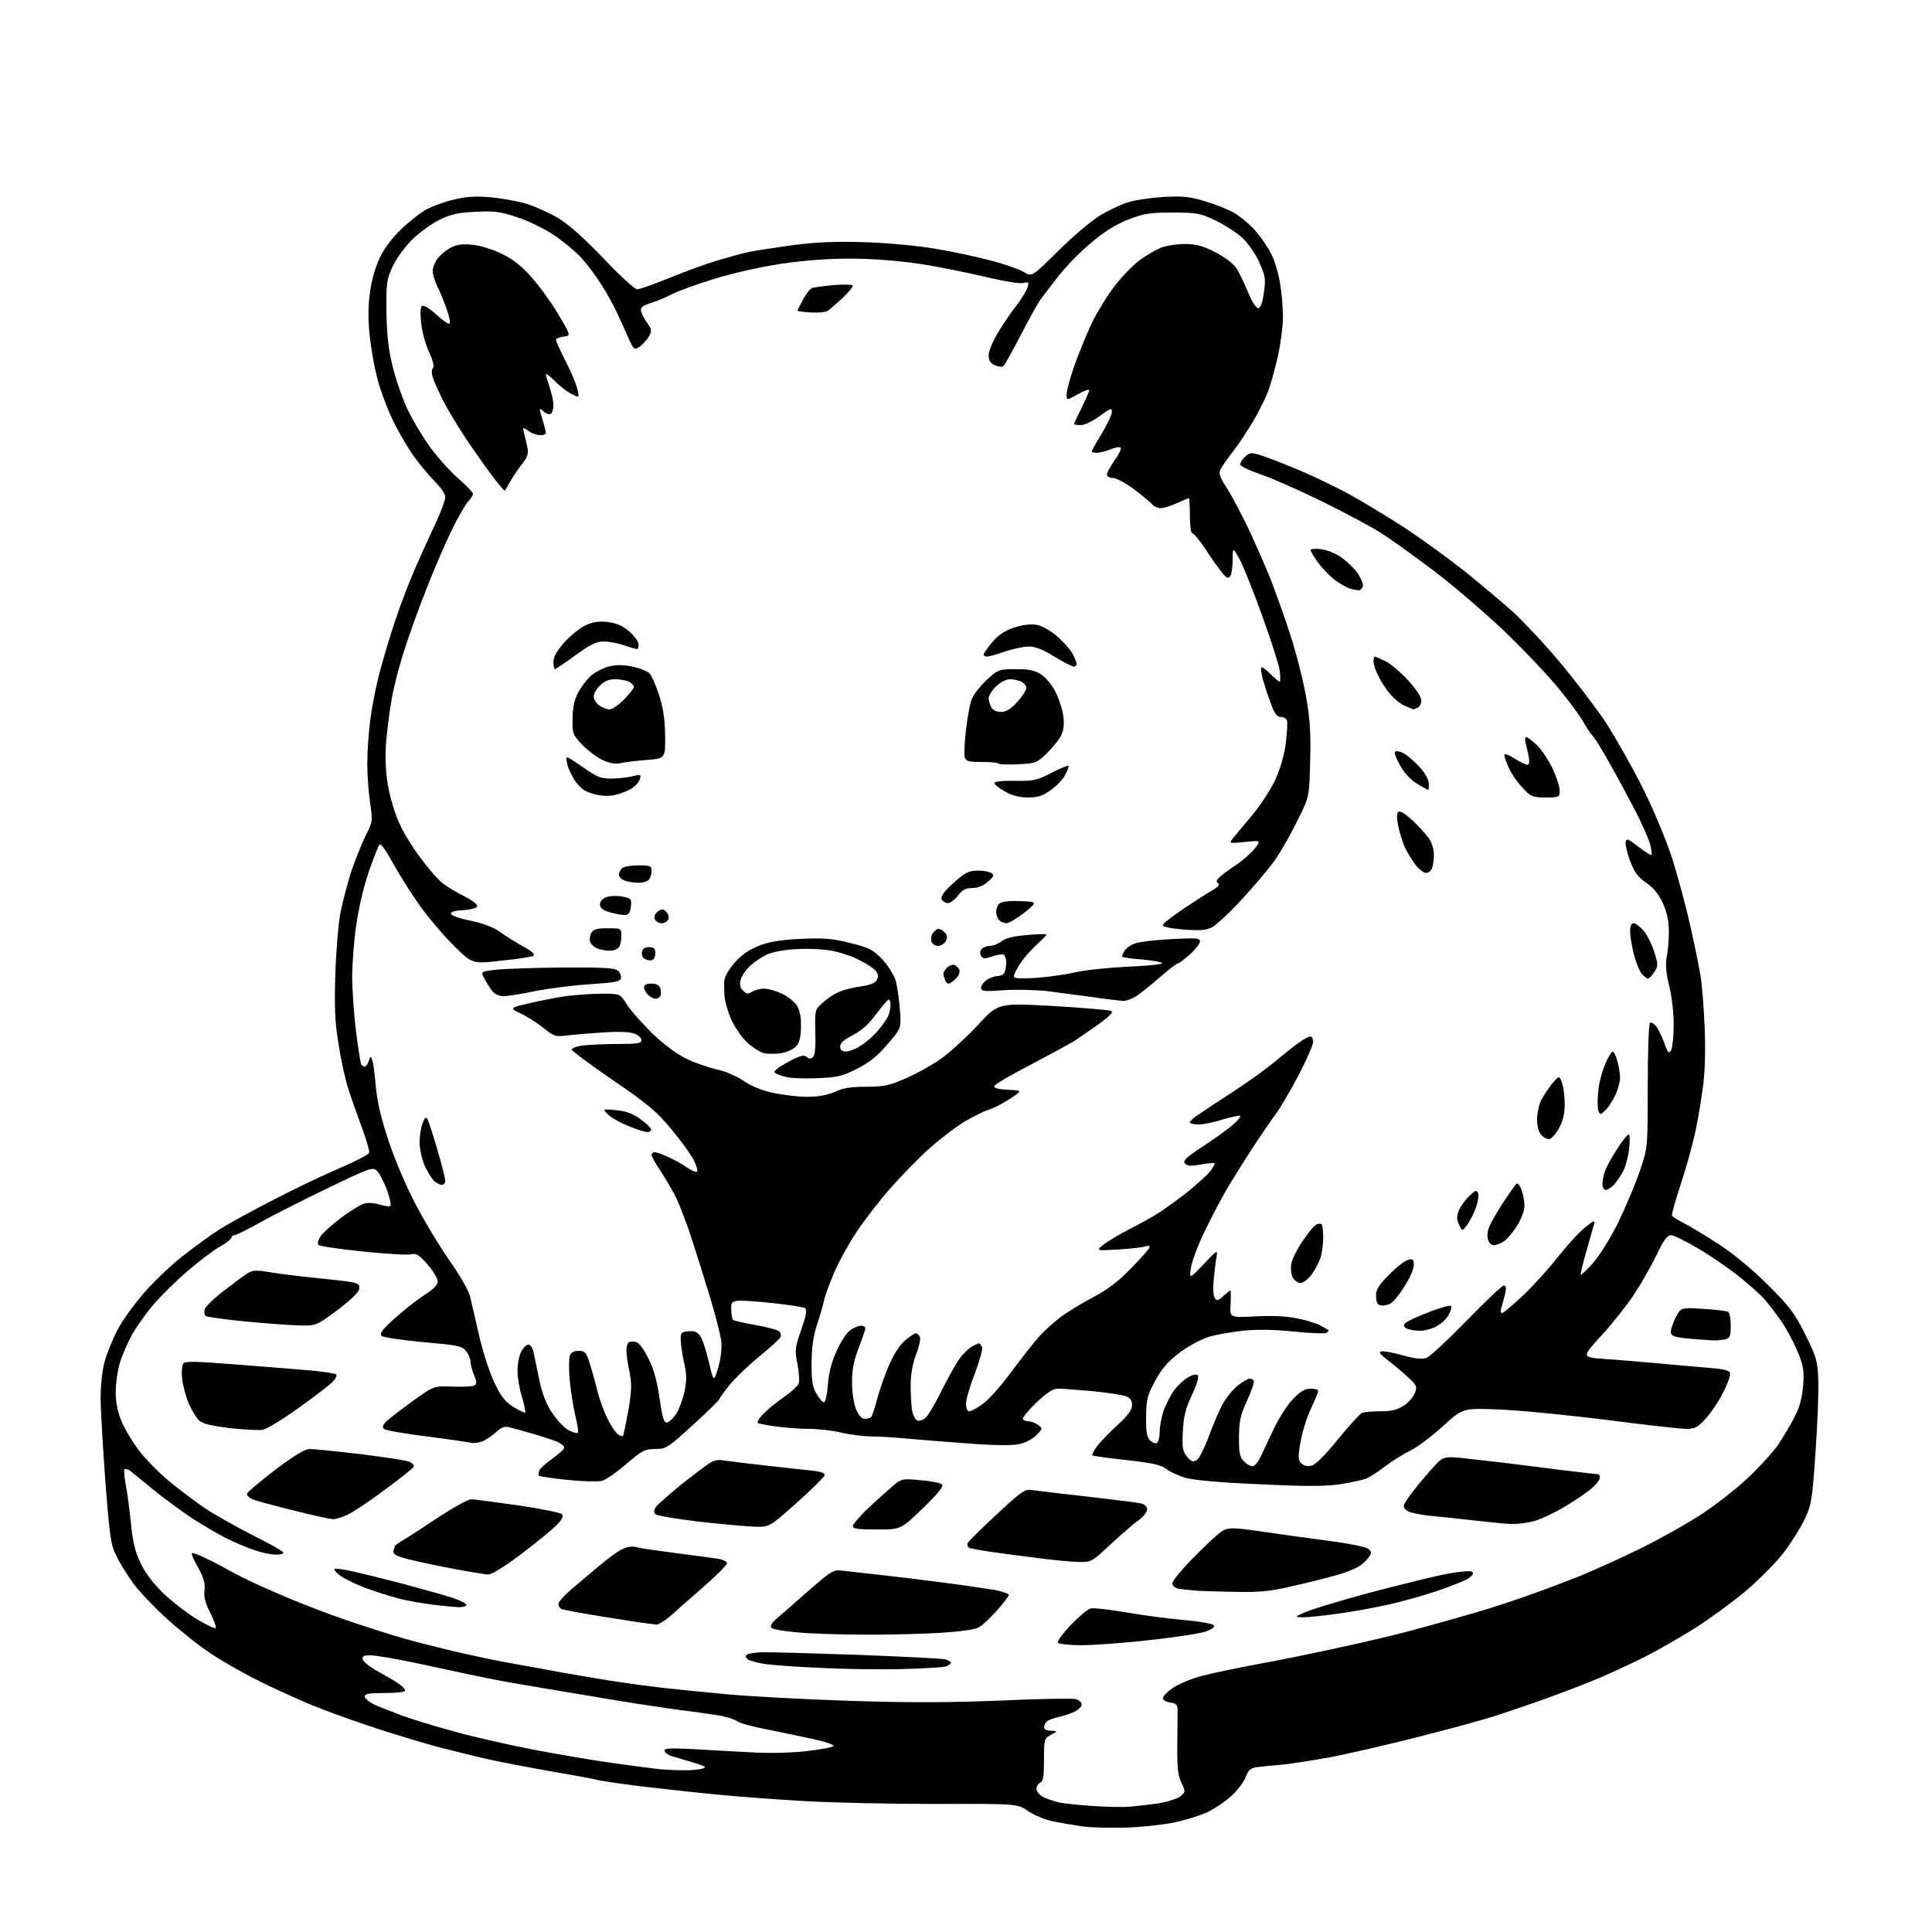 <?xml version="1.0" encoding="UTF-8" standalone="no"?>
<svg 
  version="1.1" 
  xmlns="http://www.w3.org/2000/svg" 
  xmlns:xlink="http://www.w3.org/1999/xlink" 
  xmlns:svg="http://www.w3.org/2000/svg"
  xmlns:rdf="http://www.w3.org/1999/02/22-rdf-syntax-ns#"
  xmlns:cc="http://creativecommons.org/ns#"
  xmlns:dc="http://purl.org/dc/elements/1.1/"
  viewBox="0 0 768 768"
  width="768"
  height="768"
>
<style>svg {background-color: white; }</style>"
<path stroke="none" fill="black" fill-rule="evenodd" d="M447.6,726.5C441.5,726.7 433.6,726.5 430.1,726.0C426.6,725.5 421.4,724.6 418.5,724.0C415.5,723.4 411.2,721.6 408.8,720.0C404.5,717.0 404.5,717.0 372.0,717.1C354.1,717.1 330.9,716.6 320.5,716.0C310.1,715.4 294.3,714.3 285.5,713.4C276.7,712.6 262.5,711.0 254.0,710.0C245.5,708.9 238.0,707.8 237.3,707.5C236.7,707.3 228.3,705.7 218.8,704.1C209.3,702.4 197.7,700.2 193.0,699.1C188.3,698.0 180.1,696.0 174.7,694.6C169.4,693.2 158.8,690.0 151.2,687.6C143.7,685.1 133.0,681.4 127.5,679.2C121.9,677.1 111.7,672.5 104.7,669.1C97.7,665.7 88.0,660.2 83.2,656.9C78.4,653.7 70.5,647.3 65.7,642.9C60.8,638.4 55.2,632.4 53.1,629.6C51.0,626.7 48.0,622.0 46.5,619.0C44.0,614.0 43.7,611.9 41.9,589.1C40.9,575.6 40.0,560.5 40.0,555.7C40.0,550.4 40.7,544.5 41.6,541.2C42.5,538.0 44.7,532.6 46.5,529.0C48.3,525.4 53.2,518.6 57.3,513.9C61.4,509.2 68.6,502.3 73.3,498.8C77.9,495.2 84.2,490.6 87.3,488.7C90.3,486.7 99.7,481.6 108.2,477.2C116.6,472.8 128.6,467.1 134.9,464.4C141.1,461.8 146.4,459.0 146.7,458.3C147.0,457.6 145.6,452.8 143.7,447.8C141.8,442.7 139.3,435.6 138.2,432.0C137.1,428.4 135.4,420.6 134.5,414.6C133.1,406.2 132.9,399.9 133.3,387.1C133.6,378.0 134.5,366.9 135.4,362.5C136.3,358.1 138.2,350.9 139.6,346.5C141.1,342.1 143.6,335.8 145.2,332.5C148.2,326.6 148.2,326.4 147.1,319.0C146.5,314.9 146.0,307.9 146.0,303.5C146.0,299.1 146.5,291.6 147.1,287.0C147.6,282.3 149.2,274.0 150.6,268.5C152.0,263.0 154.9,253.3 157.0,247.0C159.1,240.7 162.7,231.2 165.0,226.0C167.3,220.8 170.9,212.7 173.1,208.2C175.2,203.6 177.0,198.8 177.0,197.6C177.0,196.3 175.1,193.6 172.5,191.0C170.0,188.5 165.9,183.5 163.4,179.8C160.9,176.0 157.3,169.7 155.5,165.6C153.6,161.6 151.2,155.0 150.1,150.9C149.0,146.8 147.6,139.2 147.0,134.0C146.3,127.5 146.3,122.1 147.0,116.7C147.6,111.8 149.1,106.5 150.9,102.6C152.8,98.6 156.0,94.4 159.8,90.8C163.0,87.8 167.5,84.3 169.8,83.1C172.1,81.9 176.8,80.2 180.2,79.4C184.9,78.2 188.6,77.9 194.8,78.4C199.4,78.8 205.9,80.0 209.3,81.0C212.7,82.1 218.4,84.6 221.9,86.7C226.2,89.3 232.0,94.5 239.9,102.7C246.3,109.5 252.3,115.0 253.3,115.0C254.3,115.0 259.9,113.0 265.8,110.6C271.7,108.2 280.3,105.0 285.0,103.6C289.7,102.2 295.5,100.6 298.0,100.1C300.5,99.6 308.4,98.4 315.5,97.4C325.2,96.2 332.5,95.9 344.5,96.3C353.4,96.6 365.8,97.8 372.5,99.0C379.1,100.1 388.8,102.2 394.0,103.6C399.2,104.9 405.0,107.0 406.9,108.1C410.2,110.1 410.2,110.1 420.6,99.8C426.3,94.1 433.8,87.8 437.2,85.7C440.7,83.6 445.7,81.2 448.5,80.4C451.2,79.5 457.6,78.6 462.5,78.3C470.0,77.9 472.8,78.1 479.0,80.0C483.1,81.2 488.4,83.3 490.7,84.7C493.1,86.1 496.9,89.3 499.1,91.8C501.4,94.4 504.3,98.8 505.6,101.5C506.9,104.2 508.4,109.4 508.9,113.0C509.5,116.6 510.0,122.4 510.0,126.0C510.0,129.6 509.1,136.5 508.0,141.5C506.9,146.4 505.2,152.5 504.3,155.0C503.4,157.5 500.9,162.7 498.7,166.5C496.5,170.3 492.8,176.0 490.5,179.0C488.1,182.0 485.8,185.4 485.2,186.5C484.4,188.2 484.8,189.6 487.7,194.0C489.6,197.0 493.4,204.2 496.2,210.0C498.9,215.8 502.9,224.8 505.0,230.0C507.0,235.2 510.6,245.1 512.8,252.0C515.1,258.9 517.9,269.9 519.1,276.5C520.8,286.0 521.1,291.4 520.8,302.6C520.5,316.8 520.5,316.8 515.3,327.1C512.5,332.8 508.3,340.0 506.0,343.0C503.8,346.0 498.1,352.7 493.4,357.8C488.7,362.9 483.5,367.7 481.8,368.6C479.4,369.8 477.1,370.0 470.4,369.5C464.8,369.0 462.0,368.4 462.3,367.6C462.5,367.0 466.1,364.2 470.4,361.3C474.7,358.4 479.8,355.1 481.8,354.0C484.2,352.6 485.0,351.6 484.2,351.1C483.3,350.6 483.5,349.9 485.0,348.5C486.1,347.5 489.1,345.3 491.7,343.6C494.2,341.9 497.4,339.0 498.8,337.3C501.3,334.0 501.3,334.0 494.9,334.7C488.7,335.3 488.5,335.3 490.0,333.4C490.8,332.4 494.1,328.4 497.4,324.5C500.7,320.6 504.8,314.4 506.7,310.5C508.8,306.0 510.4,300.7 511.1,295.6C511.6,291.3 511.9,287.2 511.6,286.4C511.3,285.6 510.2,285.0 509.1,285.0C507.7,285.0 506.6,283.6 505.2,279.7C504.1,276.8 502.7,272.5 502.0,270.1C501.4,267.7 501.1,265.6 501.4,265.3C501.7,265.0 503.3,266.2 505.0,267.9C506.7,269.6 508.4,271.0 508.7,271.0C509.0,271.0 509.0,269.0 508.7,266.5C508.3,264.0 505.1,254.0 501.5,244.1C497.9,234.2 493.9,224.2 492.5,221.8C490.0,217.5 490.0,217.5 490.0,222.5C490.0,225.2 489.6,228.2 489.1,228.9C488.3,230.1 487.8,230.0 486.0,227.9C484.9,226.6 481.9,222.5 479.5,218.7C477.0,215.0 474.6,212.0 474.0,212.0C473.4,212.0 473.0,209.0 473.0,205.0C473.0,201.2 472.8,198.0 472.6,198.0C472.4,198.0 470.3,198.9 467.9,200.0C465.5,201.1 462.5,202.0 461.4,202.0C460.2,202.0 458.7,201.3 458.0,200.5C457.3,199.6 454.0,196.9 450.8,194.5C447.5,192.0 443.7,190.0 442.4,190.0C441.1,190.0 440.0,189.4 440.0,188.7C440.0,187.9 441.4,185.4 443.0,183.1C444.7,180.8 445.8,178.5 445.5,178.0C445.2,177.5 443.4,177.8 441.5,178.6C439.6,179.4 437.1,180.0 436.0,180.0C434.9,180.0 434.0,179.8 434.0,179.4C434.0,179.1 435.8,175.9 438.0,172.3C440.2,168.6 442.0,164.8 442.0,163.7C442.0,162.1 441.3,162.3 437.1,165.4C434.4,167.4 431.1,169.0 429.6,169.0C428.2,169.0 427.0,168.8 427.0,168.5C427.0,168.2 428.4,165.3 430.0,162.0C431.6,158.7 433.0,155.6 433.0,155.1C433.0,154.6 431.0,155.3 428.5,156.7C424.0,159.2 424.0,159.2 424.0,156.7C424.0,155.3 425.4,150.2 427.1,145.3C428.8,140.5 431.9,132.9 434.0,128.4C436.2,124.0 440.3,117.2 443.3,113.4C446.3,109.6 450.8,105.0 453.3,103.2C455.9,101.4 459.5,99.3 461.4,98.5C463.4,97.7 467.6,97.0 470.8,97.0C475.4,97.0 478.1,97.7 482.8,100.1C486.2,101.8 489.9,104.5 491.2,106.2C492.4,107.9 494.5,112.3 496.0,115.9C497.5,119.6 499.3,122.5 500.1,122.5C501.1,122.5 501.8,120.6 502.4,116.4C503.2,110.8 503.0,109.7 500.5,104.1C498.9,100.6 496.0,96.5 493.7,94.4C491.5,92.4 486.8,89.4 483.1,87.6C477.0,84.7 475.7,84.5 466.0,84.5C456.7,84.5 454.6,84.9 448.2,87.4C443.2,89.4 438.5,92.4 433.5,96.7C429.4,100.1 423.7,106.0 420.8,109.7C417.8,113.5 414.5,117.8 413.3,119.5C412.2,121.2 408.7,127.5 405.6,133.5C402.4,139.6 399.5,144.9 399.0,145.4C398.4,146.0 397.1,145.9 395.5,145.2C393.7,144.4 393.0,143.3 393.0,141.2C393.0,139.7 394.6,135.7 396.6,132.4C398.5,129.2 401.9,124.2 404.0,121.5C406.1,118.8 408.1,115.5 408.5,114.2C409.1,112.2 408.9,112.0 406.8,112.5C405.4,112.9 398.6,111.7 391.4,110.0C384.3,108.3 372.4,105.9 365.0,104.8C356.6,103.6 346.4,102.8 338.0,102.8C329.2,102.8 319.5,103.5 310.3,104.9C302.2,106.1 290.8,108.7 283.8,110.9C277.0,113.0 269.5,115.7 267.0,117.0C264.5,118.3 260.7,119.9 258.5,120.5C255.5,121.5 254.6,122.2 254.8,123.6C255.0,124.6 256.1,126.8 257.3,128.4C259.1,131.0 259.2,131.5 257.9,133.8C257.1,135.2 255.5,136.9 254.3,137.8C252.1,139.2 251.9,139.1 249.6,133.9C248.3,130.9 246.3,126.5 245.1,124.0C244.0,121.5 241.3,116.7 239.1,113.2C236.9,109.7 233.3,104.9 231.1,102.5C228.8,100.0 224.0,96.0 220.3,93.5C216.6,91.0 210.0,87.8 205.7,86.4C198.9,84.1 196.5,83.8 189.1,84.2C182.2,84.5 179.2,85.2 174.8,87.3C171.8,88.8 167.0,92.2 164.1,95.0C161.1,97.9 157.8,102.4 156.2,105.7C153.7,111.0 153.5,112.5 153.6,123.5C153.7,131.7 154.3,138.3 155.8,144.5C156.9,149.5 159.6,157.4 161.7,162.1C163.9,166.8 168.2,174.0 171.3,178.2C174.4,182.3 179.4,187.9 182.5,190.5C185.5,193.1 188.0,195.7 188.0,196.3C188.0,196.9 187.1,198.3 186.0,199.5C185.0,200.6 182.0,205.7 179.5,210.9C177.0,216.0 172.5,226.4 169.6,233.9C166.6,241.4 162.6,252.5 160.7,258.5C158.7,264.6 156.4,273.6 155.6,278.5C154.7,283.5 153.8,291.3 153.4,296.0C153.1,301.6 153.3,307.3 154.3,312.7C155.1,317.1 157.1,323.7 158.7,327.2C160.2,330.6 164.0,336.9 167.2,341.1C170.3,345.3 174.3,349.9 176.2,351.3C178.0,352.6 181.9,355.0 184.8,356.4C187.7,357.9 190.0,359.6 189.7,360.3C189.5,361.0 187.0,361.6 184.1,361.8C180.6,362.0 179.0,362.5 179.3,363.3C179.5,364.0 183.0,365.2 187.1,366.0C191.8,367.0 196.0,368.5 198.5,370.3C200.7,371.9 204.9,374.5 207.9,376.2C211.7,378.3 212.9,379.4 211.9,380.0C211.1,380.4 205.4,381.3 199.1,381.9C187.7,383.2 187.7,383.2 180.3,375.8C176.2,371.8 170.0,364.4 166.5,359.5C163.0,354.5 158.3,346.9 155.9,342.6C153.6,338.3 151.4,335.2 150.9,335.7C150.4,336.2 148.5,341.1 146.6,346.5C144.6,352.4 142.5,361.2 141.6,367.8C140.7,374.0 140.0,383.2 140.0,388.3C140.0,393.4 140.7,403.1 141.5,409.9C142.4,416.7 143.3,422.7 143.6,423.1C143.9,423.6 144.5,424.0 145.0,424.0C145.5,424.0 146.2,423.0 146.6,421.8C147.3,419.6 147.3,419.6 148.0,421.5C148.4,422.6 149.0,427.3 149.4,432.0C149.9,437.7 151.5,444.5 154.3,453.0C156.5,459.9 161.2,471.0 164.7,477.7C168.1,484.5 174.3,494.7 178.3,500.5C182.6,506.6 186.2,512.8 186.8,515.2C187.4,517.6 189.1,524.9 190.6,531.5C192.2,538.3 194.9,546.4 196.8,550.2C199.3,555.4 201.1,557.5 204.3,559.4C206.6,560.8 208.6,561.7 208.8,561.5C209.0,561.3 208.4,558.5 207.5,555.3C206.5,552.1 205.7,547.5 205.7,545.0C205.7,542.5 206.3,539.1 207.1,537.5C207.9,535.9 209.2,534.5 210.0,534.5C210.9,534.5 211.8,535.9 212.2,538.0C212.6,539.9 213.6,544.9 214.5,549.1C215.6,554.2 217.2,558.3 219.6,561.8C221.5,564.6 224.4,567.7 226.1,568.6C227.8,569.4 229.4,569.9 229.7,569.6C230.0,569.3 229.6,566.2 228.7,562.8C227.9,559.3 226.9,553.1 226.5,548.9C226.1,544.7 226.1,540.3 226.5,539.1C226.9,537.6 228.0,537.0 230.0,537.0C232.5,537.0 233.0,537.5 234.4,541.8C235.2,544.4 236.6,549.3 237.4,552.7C238.3,556.2 240.1,561.1 241.4,563.8C242.7,566.5 244.6,569.2 245.4,570.0C246.3,570.7 247.3,571.0 247.6,570.8C247.9,570.5 248.8,565.9 249.8,560.6C251.1,552.6 251.2,550.1 250.2,545.2C249.5,542.0 249.0,538.2 249.0,536.7C249.0,535.3 249.5,533.8 250.0,533.5C250.6,533.2 251.9,533.2 253.0,533.5C254.1,533.8 256.2,536.8 257.9,540.3C260.0,544.5 261.3,549.5 262.2,556.0C263.2,563.0 263.9,565.5 265.0,565.5C265.8,565.5 267.4,564.0 268.7,562.2C269.9,560.4 271.4,556.3 272.1,553.2C273.0,548.7 273.0,546.4 272.0,542.0C271.3,539.0 270.7,534.9 270.6,533.0C270.5,529.8 270.7,529.5 273.7,529.2C276.1,529.0 277.2,529.4 278.4,531.2C279.3,532.5 280.8,537.2 281.8,541.5C283.7,549.5 283.7,549.5 285.5,543.6C286.6,539.7 287.0,536.1 286.7,533.1C286.4,530.6 284.5,523.1 282.5,516.5C280.5,509.9 277.1,498.9 274.8,492.0C272.6,485.1 269.4,477.0 267.7,474.0C266.0,471.0 263.4,466.6 261.8,464.3C260.3,462.0 259.0,459.7 259.0,459.1C259.0,458.5 259.6,458.0 260.2,458.0C260.9,458.0 263.4,458.9 265.8,460.0C268.2,461.1 271.5,462.9 273.1,464.1C274.7,465.2 276.5,466.0 277.0,465.8C277.5,465.6 277.0,463.6 275.8,461.2C274.6,458.9 270.6,453.3 266.8,448.8C261.1,441.9 257.5,438.8 243.8,429.5C234.9,423.4 227.5,417.9 227.3,417.3C227.1,416.7 229.0,416.0 231.6,415.6C234.2,415.3 240.5,415.0 245.6,415.0C253.4,415.0 255.0,414.7 255.0,413.5C255.0,412.6 253.8,411.5 252.2,410.9C250.5,410.2 245.9,410.0 240.0,410.4C234.8,410.7 228.2,411.3 225.5,411.6C220.8,412.2 220.2,412.0 216.0,408.6C213.5,406.6 209.5,404.0 207.0,402.9C202.5,400.7 202.5,400.7 210.0,398.9C214.1,397.9 220.8,396.6 224.8,396.0C228.8,395.5 235.4,395.0 239.3,395.0C246.5,395.0 246.5,395.0 249.2,399.3C250.7,401.7 255.3,406.8 259.3,410.8C264.1,415.4 269.0,419.0 273.1,421.0C276.5,422.6 281.8,424.4 284.9,425.1C287.9,425.7 292.7,427.7 295.5,429.6C298.7,431.8 303.2,433.6 307.6,434.5C311.4,435.3 317.4,436.0 321.0,436.0C325.3,436.0 329.0,435.3 331.9,434.0C335.0,432.5 338.4,432.0 344.4,432.0C351.4,432.0 353.6,431.5 360.2,428.6C364.4,426.8 370.8,423.2 374.3,420.7C377.9,418.1 384.4,412.1 388.8,407.4C396.8,398.7 396.8,398.7 418.6,399.9C430.6,400.6 441.1,401.5 441.8,401.9C442.6,402.4 440.9,404.1 436.8,407.1C433.3,409.6 428.7,412.7 426.6,414.1C424.4,415.4 416.6,419.6 409.2,423.5C401.7,427.4 395.5,431.0 395.3,431.7C395.0,432.5 396.7,433.0 400.7,433.2C406.5,433.5 406.5,433.5 401.6,436.7C398.9,438.5 395.1,440.5 393.1,441.1C391.1,441.7 386.8,443.9 383.5,445.8C380.2,447.8 374.0,452.5 369.7,456.3C365.4,460.1 358.3,467.4 353.9,472.4C349.5,477.4 343.4,485.3 340.3,490.0C337.2,494.7 333.2,502.0 331.4,506.3C329.6,510.6 327.8,515.5 327.5,517.3C327.1,519.1 325.9,523.2 324.8,526.5C323.4,530.7 322.7,535.2 322.6,541.5C322.6,548.8 322.9,551.2 324.5,553.9C325.6,555.8 326.9,557.4 327.5,557.4C328.1,557.5 328.8,554.4 329.1,550.5C329.4,545.9 330.6,541.3 332.5,537.2C334.0,533.7 336.4,530.0 337.8,528.9C339.2,527.9 341.1,527.0 342.1,527.0C343.2,527.0 344.0,527.4 344.0,528.0C344.0,528.5 342.8,532.0 341.4,535.7C339.4,540.8 338.7,544.3 338.7,549.5C338.7,553.7 339.4,558.0 340.3,560.2C341.4,562.8 342.5,564.0 343.9,564.0C345.0,564.0 346.2,563.6 346.5,563.0C346.8,562.5 347.8,559.5 348.6,556.4C349.4,553.3 351.4,547.5 353.1,543.4C355.0,538.8 357.4,535.0 359.6,533.0C361.5,531.4 363.5,530.0 364.1,530.0C364.6,530.0 365.3,530.7 365.7,531.5C366.0,532.4 365.3,535.6 364.1,538.6C362.7,542.3 362.0,546.5 362.0,551.0C362.0,554.7 362.3,559.2 362.6,561.0C363.0,562.7 363.9,564.4 364.7,564.7C365.4,565.0 366.9,564.5 368.0,563.5C369.1,562.5 372.0,557.6 374.4,552.6C376.9,547.6 380.1,541.9 381.5,540.0C382.9,538.1 385.1,536.0 386.3,535.3C387.5,534.6 388.8,534.1 389.1,534.0C389.5,534.0 390.0,534.7 390.4,535.5C390.7,536.3 389.4,541.0 387.5,546.0C385.6,550.9 384.0,556.3 384.0,558.0C384.0,559.8 384.5,561.0 385.3,561.0C386.1,561.0 388.6,559.6 390.8,558.0C393.1,556.3 398.2,550.6 402.1,545.2C406.1,539.9 410.9,533.7 412.9,531.5C414.8,529.3 418.7,525.8 421.4,523.7C424.2,521.6 430.1,518.0 434.5,515.7C440.2,512.7 444.6,509.4 449.7,504.1C453.7,500.0 457.0,496.3 457.0,495.7C457.0,495.2 456.2,495.1 455.2,495.5C454.3,495.8 449.4,496.4 444.5,496.7C435.5,497.2 435.5,497.2 439.0,494.5C440.9,493.1 445.4,490.4 449.0,488.6C452.6,486.8 457.6,484.0 460.2,482.4C462.7,480.8 467.9,477.1 471.7,474.1C475.4,471.1 479.6,467.4 480.9,465.8C482.2,464.2 483.0,462.7 482.8,462.4C482.5,462.2 480.1,462.4 477.4,462.9C473.7,463.6 472.2,463.6 471.2,462.6C470.0,461.5 471.2,460.3 478.2,455.7C482.7,452.7 488.1,448.9 490.0,447.2C491.9,445.6 493.3,443.9 493.0,443.6C492.7,443.3 489.6,444.0 486.1,445.0C482.7,446.1 478.3,447.0 476.4,447.0C474.5,447.0 473.0,446.6 473.0,446.1C473.0,445.7 474.7,444.1 476.8,442.8C478.8,441.4 485.2,437.2 490.9,433.5C496.7,429.7 504.1,424.4 507.4,421.5C510.8,418.7 514.9,415.4 516.7,414.2C518.4,413.0 520.3,412.0 520.9,412.0C521.5,412.0 522.0,413.0 522.0,414.2C522.0,415.3 519.3,421.5 516.0,427.8C512.6,434.1 508.7,440.9 507.1,442.9C505.6,444.9 501.4,451.0 497.8,456.5C494.2,462.0 489.5,469.6 487.2,473.5C485.0,477.4 481.1,484.8 478.6,490.0C476.1,495.2 473.8,501.5 473.4,504.0C472.8,508.5 472.8,508.5 478.5,502.5C483.8,496.9 484.1,496.7 483.6,499.5C483.3,501.1 482.8,505.2 482.5,508.5C482.1,511.9 482.3,515.1 482.9,516.0C483.7,517.2 484.2,517.1 486.3,515.2C487.6,514.0 488.8,513.0 489.1,513.0C489.3,513.0 489.3,515.4 489.2,518.4C488.8,523.8 488.8,523.8 498.9,523.3C505.1,522.9 511.3,523.2 515.2,524.0C518.6,524.6 522.8,525.9 524.5,526.7C526.1,527.6 527.7,528.4 528.0,528.7C528.2,528.9 527.9,529.4 527.3,529.8C526.6,530.2 520.8,530.0 514.3,529.3C506.4,528.5 499.7,528.4 494.0,529.0C489.3,529.5 483.1,530.6 480.3,531.5C477.4,532.4 472.2,535.2 468.8,537.8C464.3,541.2 461.7,544.2 459.2,548.9C456.1,554.6 455.7,556.1 455.6,563.1C455.5,569.1 455.9,571.3 457.2,572.6C458.1,573.5 459.3,573.9 459.9,573.6C460.5,573.2 461.0,571.2 461.0,569.1C461.0,567.0 461.7,563.3 462.5,560.9C463.4,558.5 465.2,554.9 466.5,553.0C467.9,551.0 470.4,548.6 472.1,547.6C474.0,546.5 475.5,546.1 476.1,546.7C476.7,547.3 475.8,550.3 473.8,554.6C471.2,560.0 470.5,563.1 470.2,569.0C469.9,575.4 470.1,576.9 471.8,579.0C473.5,581.0 474.2,581.3 475.7,580.4C476.7,579.8 478.9,575.5 480.6,570.8C482.3,566.1 484.8,560.2 486.3,557.7C487.8,555.1 490.5,551.9 492.4,550.5C494.2,549.1 496.2,548.0 496.8,548.0C497.4,548.0 498.1,548.4 498.4,548.9C498.7,549.4 497.5,552.9 495.8,556.6C493.1,562.5 492.6,564.7 492.5,571.2C492.5,577.8 492.8,579.3 494.7,581.1C495.9,582.3 497.4,583.0 498.2,582.8C498.9,582.5 500.1,581.2 500.7,579.9C501.4,578.6 503.7,573.6 505.9,568.9C508.1,564.1 511.7,558.5 513.9,556.2C516.9,553.1 518.8,552.0 521.0,552.0C522.6,552.0 524.0,552.4 524.0,552.9C524.0,553.4 522.7,556.6 521.1,560.0C519.5,563.4 517.6,569.3 517.0,573.2C515.9,579.2 516.0,580.4 517.3,581.7C518.3,582.7 519.7,583.0 521.4,582.6C523.0,582.2 526.9,578.3 531.9,572.1C536.3,566.7 540.6,562.0 541.5,561.6C542.4,561.3 545.8,561.0 548.9,561.0C553.3,561.0 555.5,560.4 558.1,558.7C560.0,557.5 561.9,555.2 562.5,553.6C563.4,551.1 563.1,550.5 559.4,547.2C557.2,545.1 553.6,542.2 551.4,540.5C548.5,538.2 547.9,537.4 549.2,537.2C550.2,537.0 554.0,537.7 557.7,538.8C562.5,540.1 565.3,540.4 567.0,539.8C568.4,539.3 575.6,532.6 583.0,525.0C590.5,517.3 597.1,511.0 597.8,511.0C598.6,511.0 598.8,511.9 598.4,513.8C598.1,515.3 597.4,517.7 597.0,519.2C596.4,520.9 596.5,522.0 597.0,522.0C597.6,522.0 601.4,518.8 605.6,514.8C609.7,510.9 616.0,503.9 619.5,499.4C623.1,494.9 627.8,489.7 630.1,487.9C633.5,485.2 634.2,484.9 633.7,486.5C633.4,487.6 632.0,492.5 630.6,497.4C629.2,502.3 628.2,506.5 628.4,506.7C628.6,506.9 630.9,504.7 633.5,501.8C636.1,498.7 640.4,491.8 643.5,485.5C646.4,479.4 650.2,470.4 651.9,465.4C655.0,456.3 655.0,456.3 655.0,431.7C655.0,418.2 655.4,406.9 655.9,406.6C656.3,406.3 657.4,406.8 658.2,407.8C659.0,408.7 660.5,411.7 661.5,414.4C663.0,418.6 663.4,419.0 664.3,417.5C664.8,416.5 665.3,412.0 665.3,407.6C665.4,403.0 664.6,396.3 663.6,392.2C662.3,387.0 662.0,383.7 662.5,380.7C663.0,378.4 663.4,373.8 663.4,370.5C663.4,366.3 662.7,362.9 661.1,359.2C659.4,355.5 657.4,353.0 654.4,350.9C651.1,348.7 649.7,346.7 648.0,342.3C646.9,339.2 646.0,335.8 646.2,334.8C646.5,333.1 647.0,333.3 651.3,336.6C653.9,338.6 656.2,340.1 656.5,339.8C656.7,339.6 656.5,337.6 655.9,335.4C655.3,333.3 652.6,327.2 649.9,322.0C647.2,316.8 642.7,308.4 639.9,303.5C637.2,298.6 634.1,293.6 633.1,292.5C632.1,291.4 630.5,289.0 629.6,287.3C628.7,285.5 624.4,279.6 620.1,274.3C615.8,268.9 605.6,258.2 597.6,250.5C589.5,242.9 576.9,232.1 569.7,226.7C562.4,221.2 553.5,214.8 549.8,212.4C546.1,209.9 535.4,204.2 525.9,199.5C516.5,194.9 505.2,189.9 500.9,188.5C496.6,187.0 493.0,185.3 493.0,184.6C493.0,183.9 493.9,182.5 495.0,181.5C496.7,179.9 497.5,179.8 500.9,180.9C503.1,181.5 510.2,184.3 516.7,187.0C523.2,189.8 532.8,194.4 538.0,197.4C543.2,200.3 552.7,206.1 559.0,210.2C565.3,214.4 575.7,221.9 582.0,226.9C588.3,232.0 597.0,239.3 601.4,243.2C605.7,247.2 614.2,256.2 620.2,263.4C626.2,270.6 634.3,281.2 638.2,287.0C642.0,292.8 648.6,304.5 652.9,313.0C657.5,322.3 662.3,333.7 664.8,341.5C667.0,348.6 670.3,360.6 671.9,368.0C673.6,375.4 675.4,384.4 676.0,388.0C676.6,391.6 677.3,400.6 677.6,408.0C678.0,416.1 677.8,425.3 677.1,431.0C676.4,436.2 675.1,444.6 674.0,449.5C673.0,454.4 670.4,463.9 668.2,470.5C666.0,477.1 664.4,482.8 664.7,483.3C664.9,483.7 667.0,485.0 669.3,486.2C671.6,487.3 677.8,491.1 683.1,494.5C689.0,498.3 696.6,504.6 702.7,510.7C711.4,519.3 713.3,521.9 717.6,530.4C722.1,539.5 722.5,541.0 722.8,548.4C723.0,552.9 722.5,565.8 721.7,577.1C720.4,596.5 720.1,598.1 717.3,604.1C715.6,607.6 711.7,613.8 708.5,617.9C705.3,621.9 698.5,628.7 693.3,633.0C688.1,637.3 679.2,643.8 673.5,647.4C667.9,650.9 659.0,656.0 653.9,658.6C648.7,661.2 640.9,664.8 636.5,666.7C632.1,668.6 623.1,672.1 616.5,674.5C609.9,676.9 600.2,680.2 595.0,681.9C589.8,683.6 575.8,687.4 564.0,690.4C552.2,693.4 536.6,697.0 529.5,698.4C522.4,699.7 513.4,701.1 509.5,701.5C505.6,701.8 501.1,702.3 499.4,702.5C497.1,702.9 496.1,703.8 495.2,706.4C494.5,708.3 491.9,711.7 489.4,714.0C486.9,716.3 482.5,719.2 479.7,720.5C476.8,721.8 470.9,723.6 466.6,724.5C462.2,725.4 453.7,726.3 447.6,726.5zM449.0,718.2C451.5,718.0 456.5,717.4 460.3,716.9C464.0,716.3 468.0,715.0 469.2,714.1C471.3,712.3 471.3,712.2 469.6,708.6C468.2,705.6 467.9,702.5 468.0,693.2C468.1,686.8 468.1,680.5 468.1,679.3C468.0,677.7 467.3,677.0 465.3,676.8C463.9,676.6 462.5,676.0 462.3,675.3C462.0,674.6 463.7,672.8 465.9,671.2C468.3,669.5 473.3,667.4 477.7,666.2C482.0,665.1 492.0,663.0 500.0,661.5C508.0,660.1 522.6,657.1 532.5,654.9C542.4,652.8 556.4,649.5 563.5,647.5C570.6,645.6 581.2,642.6 587.0,640.9C592.8,639.2 602.0,636.2 607.5,634.2C613.0,632.3 622.5,628.7 628.5,626.3C634.5,623.8 645.6,618.8 653.0,615.1C660.5,611.4 671.1,605.4 676.7,601.7C682.2,598.1 690.5,591.6 695.0,587.3C699.5,583.1 704.9,577.1 707.0,574.1C709.0,571.0 712.0,566.0 713.5,563.0C715.5,559.1 716.4,555.5 716.8,550.5C717.2,544.5 716.8,542.6 714.5,537.1C713.0,533.5 710.1,528.1 708.0,525.1C705.9,522.0 702.7,517.9 700.9,515.9C699.0,513.9 694.3,509.8 690.4,506.7C686.4,503.6 679.4,498.8 674.7,496.1C670.0,493.3 665.3,491.0 664.2,491.0C662.8,491.0 661.3,493.0 658.6,498.7C656.5,503.0 652.5,510.1 649.6,514.5C646.7,518.9 640.8,526.3 636.5,531.0C628.7,539.5 628.7,539.5 637.6,540.2C642.5,540.5 651.9,541.3 658.5,541.9C665.1,542.5 674.3,543.3 678.8,543.7C684.6,544.1 687.3,544.7 687.7,545.7C688.0,546.5 686.8,550.0 685.0,553.5C683.2,557.1 680.0,561.8 678.0,564.0C674.9,567.4 673.7,568.0 670.3,568.0C668.1,568.0 653.7,566.4 638.4,564.4C623.1,562.5 604.0,560.6 596.0,560.3C581.5,559.7 581.5,559.7 573.5,567.0C569.2,570.9 563.4,575.3 560.7,576.6C558.0,577.9 553.5,580.7 550.6,582.9C547.8,585.1 544.3,587.3 542.9,587.8C541.5,588.4 536.9,589.3 532.7,590.0C526.8,590.9 519.0,590.9 500.7,590.0C485.8,589.4 474.6,588.4 471.4,587.5C468.6,586.7 465.1,585.1 463.7,584.0C461.6,582.3 458.2,581.6 447.8,580.4C440.6,579.6 434.4,578.8 434.2,578.5C434.0,578.3 434.7,576.8 435.8,575.3C436.9,573.7 440.5,569.9 443.9,566.8C448.4,562.7 450.0,560.5 450.0,558.6C450.0,556.7 449.3,555.7 447.5,555.0C446.1,554.5 440.1,553.6 434.2,553.0C428.3,552.5 422.2,552.0 420.7,552.0C418.6,552.0 416.3,553.5 411.9,557.6C408.7,560.7 406.3,563.7 406.6,564.1C406.9,564.6 407.9,565.0 408.9,565.0C409.8,565.0 411.5,565.6 412.6,566.4C414.5,567.8 414.5,567.9 412.2,570.3C411.0,571.6 408.3,573.2 406.2,573.8C403.5,574.6 398.4,574.7 387.5,574.0C379.3,573.4 367.8,572.5 362.0,572.0C356.2,571.4 349.0,571.0 346.0,571.0C343.0,570.9 337.8,570.3 334.5,569.5C331.2,568.7 325.4,568.0 321.5,568.0C317.6,568.0 311.6,567.5 308.1,567.0C304.6,566.5 301.5,565.9 301.2,565.6C300.9,565.2 301.9,563.6 303.5,562.0C305.1,560.3 308.8,557.3 311.7,555.3C314.6,553.3 317.2,550.9 317.5,549.9C317.9,548.9 317.6,545.4 317.0,542.2C315.9,536.8 316.0,535.8 318.5,528.6C320.5,522.8 320.9,520.6 320.0,520.0C319.4,519.6 313.6,518.7 307.2,518.0C300.8,517.3 294.4,516.9 293.0,517.1C290.9,517.4 290.5,518.0 290.7,520.8C290.7,522.6 291.1,524.4 291.4,524.7C291.7,525.0 295.7,525.9 300.2,526.7C304.7,527.5 309.0,528.6 309.7,529.2C310.4,529.8 310.6,530.8 310.2,531.6C309.8,532.4 306.0,535.8 302.0,539.1C297.9,542.4 292.6,547.5 290.2,550.3C287.9,553.2 286.0,555.8 286.0,556.1C286.0,556.5 281.3,561.1 275.5,566.4C265.4,575.6 264.8,576.0 260.4,576.0C256.3,576.0 255.2,576.6 248.9,582.0C245.1,585.3 240.8,588.3 239.2,588.7C237.7,589.0 231.6,588.9 225.7,588.3C219.7,587.7 214.6,586.9 214.2,586.6C213.9,586.2 214.1,585.1 214.6,584.2C215.2,583.3 217.6,581.2 220.0,579.5C222.3,577.9 224.3,576.0 224.3,575.5C224.3,575.0 223.3,574.0 221.9,573.3C220.6,572.7 216.1,571.2 212.0,570.0C207.9,568.8 203.5,567.6 202.2,567.3C200.6,566.9 199.1,567.5 197.2,569.3C195.7,570.7 193.2,572.4 191.6,573.0C190.0,573.6 188.0,573.8 187.1,573.5C186.2,573.3 178.3,572.1 169.6,571.0C160.8,569.9 153.2,568.6 152.6,568.0C151.9,567.3 152.2,566.4 153.5,565.1C154.6,564.0 159.3,560.4 164.0,557.0C172.5,550.9 172.5,550.9 180.0,551.2C184.1,551.4 188.0,551.1 188.7,550.7C189.6,550.1 189.5,549.1 188.4,546.5C187.6,544.6 187.0,542.2 187.0,541.1C187.0,540.1 186.2,538.2 185.2,537.0C183.6,535.0 181.8,534.7 168.1,533.5C159.5,532.7 152.3,531.6 151.6,531.0C150.8,530.1 152.1,528.3 157.0,524.0C160.6,520.7 165.9,516.6 168.7,514.8C172.3,512.5 174.0,510.8 174.0,509.4C174.0,508.2 172.2,505.2 169.9,502.6C166.6,498.8 165.4,498.1 163.4,498.6C162.1,499.0 153.4,498.4 144.2,497.5C135.0,496.5 127.1,495.4 126.6,494.9C126.1,494.4 126.4,493.0 127.4,491.5C128.3,490.1 132.1,486.7 135.8,483.9C139.5,481.2 143.6,478.7 144.9,478.4C146.2,478.0 148.8,478.2 150.8,478.8C152.7,479.4 154.7,479.7 155.1,479.4C155.6,479.1 155.0,476.3 153.9,473.2C152.7,470.1 151.0,466.6 150.0,465.6C148.2,463.8 147.8,463.9 130.3,472.3C120.5,477.0 108.5,483.1 103.5,485.9C98.5,488.7 93.9,491.0 93.2,491.0C92.6,491.0 92.0,491.4 92.0,492.0C92.0,492.5 89.9,494.2 87.2,495.7C84.6,497.2 78.9,501.5 74.5,505.3C70.1,509.1 64.1,515.0 61.2,518.4C58.3,521.7 54.4,527.2 52.5,530.5C50.7,533.8 48.5,538.9 47.6,541.9C46.7,544.9 46.0,550.1 46.0,553.4C46.0,557.5 46.8,561.4 48.4,565.2C49.7,568.3 53.0,573.8 55.8,577.3C58.7,580.9 64.0,586.2 67.7,589.2C71.5,592.3 77.6,596.9 81.4,599.5C85.3,602.1 93.7,606.8 100.1,610.1C106.6,613.3 112.1,616.4 112.5,617.0C112.9,617.6 111.8,618.0 109.7,618.0C107.8,618.0 103.9,617.2 100.9,616.1C97.9,615.1 93.0,613.0 90.0,611.5C87.0,610.0 80.8,606.4 76.3,603.5C71.9,600.5 64.7,595.3 60.5,591.8C56.3,588.3 52.2,585.1 51.5,584.5C50.7,584.0 49.8,583.8 49.5,584.1C49.2,584.4 49.4,586.9 49.9,589.7C50.5,592.5 51.4,599.4 52.0,605.1C52.8,613.2 53.7,616.9 56.0,621.6C58.0,625.7 61.2,629.8 65.4,633.8C69.0,637.1 74.9,641.7 78.7,643.9C82.4,646.1 85.6,647.6 85.8,647.1C86.0,646.6 84.9,643.8 83.5,640.9C81.6,637.2 80.9,634.7 81.3,632.1C81.6,629.4 81.0,627.2 78.8,623.2C77.1,620.3 76.0,617.7 76.3,617.4C76.5,617.1 79.4,618.2 82.6,619.8C85.9,621.4 90.5,623.9 93.0,625.3C95.5,626.7 103.2,630.4 110.3,633.4C117.3,636.5 129.4,641.2 137.3,643.9C145.1,646.6 155.6,649.9 160.5,651.3C165.4,652.7 175.6,655.3 183.0,657.0C190.4,658.7 200.3,660.7 205.0,661.5C209.7,662.3 217.1,663.7 221.5,664.5C225.9,665.3 235.1,666.9 242.0,668.0C248.9,669.1 258.8,670.4 264.0,671.0C269.2,671.6 280.5,672.7 289.0,673.5C297.5,674.3 319.4,675.5 337.5,676.1C361.9,676.9 377.6,676.8 397.7,676.0C412.7,675.3 426.1,675.1 427.5,675.4C428.9,675.8 430.0,676.7 430.0,677.5C430.0,678.3 428.8,679.6 427.2,680.4C425.7,681.1 422.9,682.1 421.0,682.5C419.1,682.9 416.9,683.7 416.2,684.2C415.6,684.8 415.0,685.9 415.0,686.6C415.0,687.4 416.1,688.0 417.8,688.0C420.5,688.1 420.5,688.1 417.8,689.6C415.1,691.0 415.0,691.3 415.0,699.6C415.0,706.2 414.7,708.2 413.5,708.6C412.7,709.0 412.0,710.1 412.0,711.1C412.0,712.1 413.2,713.6 414.8,714.4C416.3,715.1 419.1,716.1 421.0,716.5C422.9,716.9 429.0,717.6 434.5,717.9C440.0,718.3 446.5,718.4 449.0,718.2zM271.5,703.7C274.2,703.8 277.6,703.5 279.0,703.1C281.1,702.5 280.7,702.2 275.5,700.6C272.2,699.6 268.4,698.5 267.1,698.1C265.7,697.7 264.4,696.8 264.2,696.0C263.8,695.0 266.0,694.8 275.6,695.3C282.2,695.7 292.7,696.3 299.1,696.6C306.0,697.0 314.6,696.8 320.6,696.1C326.0,695.5 330.8,694.6 331.3,694.1C331.8,693.6 327.9,692.3 322.8,691.2C317.7,690.1 309.4,688.4 304.5,687.4C299.6,686.5 294.4,685.1 293.0,684.2C291.6,683.3 288.0,682.2 285.0,681.8C282.0,681.3 274.6,680.3 268.5,679.5C262.4,678.7 246.7,676.3 233.5,674.0C220.3,671.8 205.9,669.4 201.5,668.6C197.1,667.8 190.1,666.4 186.0,665.5C181.9,664.6 172.2,662.6 164.5,660.9C156.8,659.3 149.0,658.0 147.2,658.0C144.6,658.0 143.9,658.4 144.2,659.7C144.4,660.6 147.5,663.0 151.1,664.9C154.7,666.9 158.4,669.1 159.3,669.9C160.3,670.6 161.0,671.6 161.0,672.1C161.0,672.6 157.4,673.0 153.0,673.0C146.8,673.0 145.0,673.3 145.0,674.4C145.0,675.1 146.6,676.5 148.6,677.5C150.5,678.4 155.6,680.4 159.9,682.0C164.1,683.5 173.4,686.4 180.6,688.3C187.7,690.3 201.6,693.5 211.5,695.4C221.4,697.3 236.0,699.8 244.0,700.9C252.0,702.0 260.3,703.1 262.5,703.3C264.7,703.5 268.8,703.7 271.5,703.7zM358.0,663.5C349.5,663.7 335.0,663.5 325.8,663.0C316.7,662.6 307.0,661.9 304.3,661.5C301.7,661.1 298.7,660.4 297.6,659.8C296.5,659.2 296.2,658.4 296.7,657.9C297.2,657.4 299.8,656.9 302.5,656.8C305.3,656.7 322.4,657.2 340.5,657.8C358.6,658.5 374.5,659.3 375.8,659.6C377.0,660.0 378.0,660.6 378.0,661.0C378.0,661.4 377.0,662.1 375.8,662.5C374.5,662.8 366.5,663.3 358.0,663.5zM429.9,654.0C425.1,654.0 420.8,653.5 420.5,653.0C420.2,652.4 422.5,649.3 425.6,646.0C428.8,642.7 432.3,639.7 433.5,639.4C434.6,639.1 441.2,639.8 448.0,641.0C454.8,642.2 465.1,643.5 470.9,644.0C476.6,644.5 481.8,645.4 482.4,646.0C483.0,646.6 482.2,647.4 479.8,648.4C477.9,649.2 467.9,650.8 457.5,651.9C447.2,653.1 434.8,654.0 429.9,654.0zM343.5,649.8C334.1,649.8 322.3,649.4 317.1,648.9C312.0,648.5 307.3,647.7 306.7,647.1C306.0,646.4 306.6,645.2 309.1,643.1C311.0,641.5 316.7,636.5 321.8,632.0C330.9,624.1 331.3,623.9 335.3,624.4C337.6,624.7 344.0,625.4 349.5,626.0C355.0,626.6 366.5,628.0 375.0,629.1C383.5,630.2 392.9,631.6 395.8,632.1C398.6,632.7 401.0,633.5 401.0,634.0C401.0,634.5 398.9,637.3 396.3,640.2C393.8,643.1 390.5,646.1 389.1,646.9C387.5,647.8 381.4,648.6 373.5,649.1C366.4,649.5 352.9,649.9 343.5,649.8zM261.0,645.8C260.7,645.8 258.9,645.5 257.0,645.3C255.1,645.1 246.9,643.8 238.8,642.5C230.7,641.2 223.6,639.9 223.0,639.5C222.5,639.2 222.0,638.3 222.0,637.5C222.0,636.7 224.3,634.2 227.1,631.8C229.9,629.4 234.8,625.3 237.9,622.7C241.0,620.0 245.1,617.0 247.0,616.0C249.4,614.8 251.3,614.5 253.3,615.1C254.8,615.5 261.8,616.5 268.8,617.4C275.8,618.3 283.2,619.3 285.2,619.6C287.3,619.9 289.0,620.7 289.0,621.4C289.0,622.1 284.6,626.5 279.3,631.1C274.0,635.7 268.9,640.2 268.0,641.1C267.1,641.9 265.3,643.4 264.0,644.3C262.6,645.2 261.3,645.9 261.0,645.8zM518.0,642.9C514.5,642.8 514.5,642.8 518.8,640.9C521.1,639.8 533.0,636.2 545.3,632.9C557.5,629.7 571.3,626.3 575.9,625.5C581.1,624.6 584.7,624.3 585.3,624.9C585.9,625.5 585.2,626.4 583.8,627.4C582.4,628.3 576.7,630.6 571.1,632.5C565.4,634.4 556.5,636.9 551.2,638.0C545.8,639.2 537.0,640.8 531.5,641.5C526.0,642.3 519.9,642.9 518.0,642.9zM182.2,638.9C180.7,638.8 176.2,638.4 172.2,637.9C168.3,637.4 162.2,636.4 158.7,635.5C155.3,634.6 149.2,632.7 145.2,631.2C141.2,629.7 136.7,627.5 135.2,626.3C133.7,625.2 132.7,624.0 133.0,623.7C133.3,623.4 136.2,623.8 139.5,624.5C142.8,625.2 151.8,627.4 159.5,629.4C167.2,631.5 176.3,634.0 179.8,635.1C183.2,636.3 185.8,637.6 185.4,638.1C185.1,638.6 183.7,638.9 182.2,638.9zM491.8,632.8C485.6,632.7 478.2,632.5 475.5,632.3C472.8,632.1 469.5,631.7 468.2,631.5C467.0,631.2 466.0,630.2 466.0,629.4C466.0,628.5 469.9,623.7 474.8,618.8C479.6,613.9 484.7,609.2 486.2,608.4C488.6,607.2 490.6,607.2 502.2,608.9C509.5,610.0 521.5,611.6 528.8,612.6C536.0,613.5 542.8,614.9 543.8,615.6C545.1,616.6 545.3,617.3 544.4,618.6C543.8,619.6 542.2,621.3 540.8,622.3C539.4,623.3 535.2,625.1 531.4,626.1C527.6,627.2 519.7,629.2 513.8,630.5C505.4,632.5 500.7,633.0 491.8,632.8zM193.9,625.9C192.6,625.8 185.2,624.6 177.5,623.1C169.8,621.6 161.8,619.8 159.7,619.1C157.0,618.2 156.0,617.4 156.4,616.3C156.7,615.5 157.0,614.7 157.0,614.5C157.0,614.3 158.7,613.1 160.8,611.9C162.8,610.7 169.1,606.6 174.8,602.8C180.5,599.1 186.1,596.0 187.3,596.0C188.5,596.0 196.9,597.1 205.9,598.4C214.9,599.7 222.7,601.3 223.3,601.9C224.1,602.7 223.5,603.9 221.4,606.1C219.8,607.8 213.5,613.0 207.4,617.6C200.1,623.1 195.4,626.0 193.9,625.9zM428.7,620.9C425.8,620.8 418.8,620.2 413.0,619.4C407.2,618.7 399.0,617.6 394.7,617.0C390.4,616.4 386.2,615.6 385.5,615.4C384.7,615.1 384.4,614.2 384.6,613.5C384.9,612.8 390.1,607.6 396.2,602.0C406.8,592.2 407.4,591.8 410.9,592.4C412.9,592.7 422.8,593.9 433.0,595.0C443.2,596.2 452.5,597.3 453.8,597.7C455.1,598.0 456.0,599.0 456.0,600.0C456.0,601.0 454.5,602.9 452.8,604.2C451.0,605.4 446.0,609.7 441.7,613.7C434.0,620.9 433.8,621.0 428.7,620.9zM348.5,608.0C341.4,608.0 339.0,607.7 339.0,606.7C339.0,606.0 341.4,603.2 344.2,600.4C347.1,597.6 351.5,593.7 353.9,591.6C358.3,587.7 358.3,587.7 365.9,588.4C370.0,588.7 373.9,589.5 374.5,590.1C375.2,590.8 372.9,593.7 366.8,599.6C358.1,608.0 358.1,608.0 348.5,608.0zM300.2,606.9C297.1,606.8 287.1,605.9 278.0,604.9C268.9,603.8 261.1,602.5 260.5,601.9C259.9,601.3 259.9,600.4 260.6,599.2C261.2,598.3 265.5,594.5 270.1,590.7C274.7,587.0 279.9,583.1 281.5,582.0C283.5,580.6 285.4,580.1 287.3,580.5C288.9,580.7 296.3,581.7 303.8,582.5C311.4,583.4 319.9,584.3 322.8,584.6C326.5,585.0 328.0,585.6 327.8,586.5C327.6,587.2 322.6,592.1 316.7,597.4C305.9,607.0 305.9,607.0 300.2,606.9zM600.7,605.8C598.9,605.8 592.3,605.1 586.0,604.4C579.7,603.7 571.6,602.8 568.0,602.5C564.4,602.1 560.7,601.3 559.8,600.8C558.8,600.3 558.0,599.3 558.0,598.6C558.0,597.8 560.7,593.9 564.1,589.8C567.4,585.8 571.1,581.7 572.2,580.7C573.9,579.3 575.4,579.0 580.4,579.5C583.8,579.9 591.7,580.8 598.0,581.5C604.3,582.3 615.1,583.6 621.8,584.5C628.6,585.3 634.6,586.0 635.1,586.0C635.6,586.0 636.0,586.6 636.0,587.3C636.0,588.0 634.8,589.8 633.2,591.2C631.7,592.7 626.8,596.1 622.2,598.8C617.6,601.6 611.7,604.3 608.9,604.9C606.2,605.5 602.5,605.9 600.7,605.8zM132.4,603.9C131.4,603.8 128.7,603.3 126.5,602.8C124.3,602.3 118.2,600.8 113.0,599.5C107.8,598.2 102.2,596.7 100.7,596.1C99.1,595.5 98.0,594.4 98.2,593.7C98.4,593.1 103.5,588.8 109.5,584.2C116.9,578.6 121.3,576.0 123.1,576.0C124.6,576.0 133.5,576.9 142.9,578.0C152.3,579.1 161.1,580.5 162.5,581.0C164.0,581.6 164.8,582.5 164.4,583.1C164.1,583.7 159.0,587.8 153.1,592.1C147.3,596.5 140.7,600.9 138.4,602.0C136.2,603.1 133.5,603.9 132.4,603.9zM104.3,568.4C102.8,568.6 96.9,568.3 91.3,567.7C84.2,566.8 80.6,566.0 79.2,564.7C78.1,563.7 76.2,560.6 75.0,557.9C73.9,555.1 72.7,550.8 72.4,548.2C72.1,545.6 72.3,542.9 72.8,542.1C73.6,541.0 77.2,541.1 95.1,542.5C106.9,543.4 120.2,544.5 124.8,544.9C129.4,545.4 133.4,546.0 133.7,546.4C134.0,546.7 133.5,547.9 132.4,549.1C131.4,550.3 125.2,555.0 118.8,559.6C112.4,564.2 105.9,568.2 104.3,568.4zM680.5,532.8C678.9,532.7 674.6,532.4 671.0,532.1C666.0,531.6 664.4,531.1 664.2,529.8C664.0,528.9 664.9,526.3 666.0,523.9C668.2,519.7 668.2,519.7 677.1,520.3C682.0,520.6 686.4,521.1 687.0,521.5C687.5,521.8 688.0,524.3 688.0,526.9C688.0,531.1 687.7,531.9 685.8,532.4C684.5,532.7 682.1,532.9 680.5,532.8zM564.4,529.0C562.2,529.0 559.8,528.5 559.0,528.0C557.8,527.3 557.8,526.8 558.7,525.9C559.4,525.2 563.7,523.2 568.2,521.5C572.8,519.7 576.7,518.7 576.9,519.2C577.1,519.8 576.6,521.3 575.9,522.6C575.2,524.0 573.2,526.0 571.4,527.0C569.7,528.1 566.5,529.0 564.4,529.0zM119.1,526.9C115.5,526.8 105.8,526.1 97.5,525.3C89.3,524.5 82.1,523.5 81.7,523.1C81.2,522.6 81.1,521.4 81.4,520.4C81.8,519.3 85.2,516.0 89.1,513.0C93.0,510.0 97.2,506.9 98.5,506.1C100.4,504.9 102.0,504.8 107.7,505.8C111.4,506.4 119.5,507.4 125.5,508.0C131.6,508.6 138.0,509.3 139.8,509.7C142.5,510.1 143.0,510.7 142.8,512.4C142.6,513.7 139.3,516.9 134.1,520.8C125.7,527.0 125.7,527.0 119.1,526.9zM549.6,519.0C548.9,519.0 548.0,518.7 547.7,518.3C547.3,518.0 547.0,516.4 547.0,514.8C547.0,512.6 548.3,510.5 552.3,506.6C555.1,503.7 558.5,501.1 559.8,500.8C561.7,500.3 562.0,500.6 562.0,502.9C562.0,504.5 560.3,508.4 558.1,511.7C556.0,515.0 553.5,518.0 552.5,518.3C551.6,518.7 550.3,519.0 549.6,519.0zM517.0,510.0C515.9,510.0 514.6,509.0 513.9,507.9C513.3,506.7 513.0,504.2 513.3,502.4C513.6,500.6 515.7,496.4 517.9,493.2C520.1,489.9 522.6,487.0 523.4,486.7C524.2,486.4 525.1,486.4 525.4,486.7C525.7,487.1 526.0,489.4 526.0,492.0C526.0,494.6 525.5,498.2 524.9,500.1C524.2,502.0 522.6,505.0 521.3,506.8C520.0,508.5 518.0,510.0 517.0,510.0zM593.8,495.0C592.8,495.0 591.8,494.0 591.5,492.7C591.1,491.5 591.3,489.3 591.9,487.9C592.4,486.5 594.9,482.1 597.4,478.2C600.0,474.3 602.4,470.9 602.9,470.5C603.4,470.2 604.3,471.4 604.9,473.2C605.5,474.9 606.0,477.7 606.0,479.5C606.0,481.2 604.7,484.6 603.1,487.2C601.5,489.7 599.2,492.5 597.9,493.4C596.6,494.3 594.8,495.0 593.8,495.0zM583.0,487.2C581.2,489.5 581.2,489.5 580.0,486.8C579.0,484.7 579.0,483.5 579.9,481.2C580.6,479.6 582.4,477.0 584.0,475.5C586.6,473.0 587.0,472.9 587.6,474.4C587.9,475.3 587.5,478.1 586.5,480.5C585.6,483.0 584.0,486.0 583.0,487.2zM638.3,473.0C637.6,473.0 637.0,471.9 637.0,470.6C637.0,469.2 637.5,466.9 638.1,465.3C638.6,463.8 640.8,459.9 642.8,456.8C644.8,453.6 646.9,451.0 647.4,451.0C647.9,451.0 648.0,453.5 647.6,456.6C647.3,459.7 646.2,463.6 645.4,465.3C644.5,467.1 642.8,469.5 641.7,470.8C640.6,472.0 639.1,473.0 638.3,473.0zM175.6,471.0C174.8,471.0 173.4,470.2 172.4,469.3C171.5,468.3 169.8,465.6 168.7,463.1C167.7,460.7 166.8,456.6 166.8,454.1C166.8,451.6 167.3,448.1 168.0,446.5C168.9,444.1 169.3,443.8 170.0,445.0C170.4,445.8 172.2,451.3 173.9,457.1C175.6,463.0 177.0,468.5 177.0,469.4C177.0,470.3 176.4,471.0 175.6,471.0zM615.9,452.8C615.1,452.9 613.6,452.2 612.7,451.2C611.7,450.1 611.0,447.7 611.0,445.1C611.0,442.7 611.7,439.4 612.5,437.6C613.4,435.8 615.4,432.8 616.9,430.9C619.8,427.5 619.8,427.5 620.9,430.3C621.5,431.9 622.0,435.7 622.0,438.8C622.0,442.9 621.3,445.7 619.7,448.5C618.5,450.7 616.8,452.6 615.9,452.8zM257.3,450.0C256.3,450.0 252.8,448.9 249.6,447.5C246.3,446.2 242.7,444.1 241.6,442.9C239.5,440.8 239.5,440.8 244.8,441.3C248.5,441.6 251.4,442.6 254.2,444.6C256.5,446.2 258.5,448.1 258.8,448.8C259.0,449.4 258.4,450.0 257.3,450.0zM638.0,441.5C636.2,443.2 636.0,443.2 635.4,441.6C635.0,440.6 635.0,437.3 635.3,434.1C635.5,431.0 636.8,426.1 638.0,423.2C639.2,420.3 640.6,418.0 641.1,418.0C641.5,418.0 642.4,419.7 642.9,421.8C643.5,423.8 644.0,426.8 644.0,428.4C644.0,430.0 643.1,433.3 642.0,435.6C640.9,437.9 639.1,440.5 638.0,441.5zM324.6,428.6C319.6,428.8 314.1,428.6 312.4,428.1C310.7,427.7 308.8,427.0 308.1,426.5C307.2,426.0 308.9,424.6 313.0,422.3C318.0,419.6 319.5,419.2 320.6,420.1C321.7,421.0 322.4,421.0 323.2,420.2C324.0,419.4 324.3,415.9 324.1,410.2C323.9,401.8 323.9,401.4 326.7,398.9C328.2,397.4 331.0,395.5 332.8,394.6C334.6,393.7 338.6,392.6 341.7,392.2C345.4,391.7 347.7,390.9 348.4,389.8C349.2,388.5 349.2,387.5 348.4,386.3C347.9,385.3 344.9,383.3 341.9,381.8C339.0,380.2 333.8,378.5 330.5,377.9C327.2,377.3 320.9,377.0 316.4,377.3C312.0,377.5 306.8,378.5 304.9,379.4C303.0,380.3 300.0,382.3 298.2,383.9C296.5,385.5 294.8,388.0 294.4,389.5C293.9,391.3 294.2,392.7 295.4,393.8C296.7,395.2 297.4,395.2 299.0,394.2C300.1,393.6 302.2,393.0 303.7,393.0C305.3,393.0 308.4,393.9 310.7,394.9C313.0,396.0 315.7,398.1 316.7,399.6C317.9,401.5 318.5,404.2 318.4,408.3C318.3,412.7 317.8,414.6 316.3,416.1C315.2,417.2 312.5,418.4 310.2,418.7C308.0,419.0 305.0,419.0 303.5,418.6C302.1,418.2 299.2,416.4 297.1,414.5C295.0,412.6 292.1,408.4 290.7,405.3C289.3,402.1 288.1,397.9 288.0,396.0C287.9,394.1 287.8,391.3 287.9,389.9C288.0,388.4 289.7,385.4 292.0,382.7C294.8,379.5 297.8,377.5 301.8,375.9C306.0,374.3 310.5,373.6 318.6,373.2C327.6,372.8 331.2,373.1 338.1,374.9C345.5,376.7 347.0,377.5 350.7,381.3C352.9,383.7 355.3,387.5 356.0,389.6C356.6,391.7 357.4,396.9 357.7,401.1C358.3,408.7 358.3,408.7 352.8,415.1C348.7,419.9 345.7,422.3 340.6,424.9C334.6,427.9 332.7,428.3 324.6,428.6zM336.2,418.0C337.5,418.0 340.1,417.0 342.1,415.7C344.1,414.5 347.1,411.9 348.7,410.0C350.4,408.1 352.2,405.5 352.9,404.3C353.5,403.1 354.0,401.0 354.0,399.5C354.0,398.0 353.6,397.1 353.0,397.5C352.4,397.9 350.2,400.6 347.9,403.6C345.3,407.2 342.3,409.8 339.0,411.5C335.5,413.3 334.0,414.6 334.0,416.0C334.0,417.4 334.7,418.0 336.2,418.0zM446.5,397.9C445.4,397.8 440.0,397.2 434.5,396.4C429.0,395.7 420.9,394.6 416.4,394.0C412.0,393.5 404.2,393.3 399.2,393.6C391.2,394.2 390.0,394.1 390.0,392.7C390.0,391.8 391.0,390.4 392.2,389.6C393.4,388.7 395.4,388.0 396.6,388.0C397.8,388.0 399.1,387.3 399.4,386.4C399.7,385.5 400.0,383.8 400.0,382.5C400.0,381.2 399.5,379.8 399.0,379.5C398.4,379.2 396.4,379.5 394.4,380.2C391.4,381.2 390.8,381.2 390.0,380.0C389.5,379.1 389.5,378.1 390.2,377.3C390.8,376.6 392.3,376.0 393.5,376.0C394.7,376.0 396.8,375.2 398.1,374.2C399.7,372.9 403.0,372.1 408.2,371.7C412.5,371.3 416.0,371.2 416.0,371.5C416.0,371.8 414.1,373.7 411.9,375.7C409.6,377.8 406.7,381.2 405.4,383.2C404.1,385.3 403.0,387.5 403.0,388.1C403.0,389.0 405.5,389.1 412.2,388.7C417.3,388.3 424.2,387.3 427.5,386.5C430.8,385.7 439.9,384.7 447.8,384.3C455.6,384.0 462.0,383.3 462.0,382.9C462.0,382.5 458.4,381.8 454.0,381.4C449.6,381.1 446.0,380.5 446.0,380.3C446.0,380.1 446.4,379.0 447.0,378.0C447.5,377.0 449.4,375.7 451.2,375.0C453.0,374.4 459.6,373.6 465.8,373.3C475.4,372.8 477.0,372.9 477.0,374.2C477.0,375.1 475.2,377.4 473.0,379.4C470.8,381.4 468.6,383.0 468.2,383.0C467.7,383.0 464.5,385.5 460.9,388.6C457.4,391.7 453.1,395.1 451.5,396.1C449.9,397.1 447.6,397.9 446.5,397.9zM260.5,397.0C259.8,397.0 258.4,396.3 257.6,395.4C256.7,394.6 256.0,393.2 256.0,392.4C256.0,391.5 257.1,391.0 258.9,391.0C261.0,391.0 262.1,391.6 262.5,393.0C262.8,394.1 262.8,395.4 262.5,396.0C262.2,396.5 261.3,397.0 260.5,397.0zM200.1,396.0C198.6,396.0 196.7,395.2 195.9,394.2C195.1,393.3 193.7,391.1 192.7,389.3C191.0,386.2 191.0,386.2 197.0,385.5C200.3,385.1 212.3,384.7 223.7,384.6C240.1,384.5 244.6,384.8 245.7,385.9C246.5,386.6 247.0,388.0 246.8,388.9C246.5,390.2 244.5,390.6 235.0,391.2C228.7,391.6 218.9,392.8 213.2,393.9C207.5,395.1 201.6,396.0 200.1,396.0zM377.1,391.0C376.6,391.0 375.9,390.3 375.6,389.4C375.3,388.5 375.0,387.5 375.0,387.0C375.0,386.5 375.7,385.5 376.5,384.6C377.4,383.8 378.7,383.3 379.5,383.6C380.2,383.9 381.1,384.8 381.4,385.6C381.7,386.4 381.1,387.9 380.0,389.0C378.9,390.1 377.6,391.0 377.1,391.0zM655.1,389.0C654.7,389.0 653.6,388.2 652.7,387.2C651.8,386.2 650.4,382.8 649.5,379.5C648.7,376.2 648.0,372.1 648.0,370.3C648.0,368.1 648.5,367.0 649.4,367.0C650.2,367.0 652.0,368.4 653.4,370.0C654.8,371.7 656.7,375.5 657.6,378.5C659.2,383.5 659.2,384.0 657.6,386.4C656.7,387.8 655.6,389.0 655.1,389.0zM259.0,381.7C258.2,381.9 256.9,381.6 256.2,381.1C255.4,380.7 255.0,379.4 255.2,378.4C255.4,377.1 256.4,376.5 258.0,376.5C260.0,376.5 260.5,377.0 260.5,379.0C260.5,380.4 259.9,381.6 259.0,381.7zM242.1,377.9C240.6,377.9 238.6,377.5 237.4,377.0C236.2,376.6 235.0,375.4 234.6,374.5C234.3,373.6 234.5,372.0 235.0,370.9C235.9,369.4 237.2,369.0 241.5,369.0C247.0,369.0 247.0,369.0 247.0,372.3C247.0,374.1 246.5,376.1 245.8,376.8C245.1,377.5 243.5,378.0 242.1,377.9zM372.9,376.0C371.8,376.0 370.7,375.3 370.3,374.4C370.0,373.5 370.1,372.0 370.7,371.2C371.2,370.3 372.1,369.5 372.7,369.3C373.3,369.1 374.5,369.6 375.4,370.5C376.6,371.7 376.7,372.6 376.0,374.1C375.4,375.1 374.0,376.0 372.9,376.0zM263.0,367.0C261.9,367.0 260.7,366.3 260.3,365.4C259.9,364.3 260.4,363.2 261.5,362.3C263.1,361.2 263.6,361.2 264.8,362.4C265.6,363.2 266.0,364.6 265.7,365.4C265.3,366.3 264.1,367.0 263.0,367.0zM400.1,367.0C399.2,367.0 397.9,366.5 397.2,365.8C396.5,365.1 396.0,363.6 396.0,362.4C396.0,361.2 396.6,359.7 397.4,359.1C398.3,358.4 401.5,358.0 405.7,358.2C412.5,358.5 412.5,358.5 407.2,362.8C404.2,365.1 401.1,367.0 400.1,367.0zM248.5,363.7C247.4,363.8 244.7,363.3 242.5,362.7C239.6,361.8 238.5,360.9 238.5,359.5C238.5,358.3 239.5,357.2 241.1,356.6C242.5,356.1 245.4,356.0 247.4,356.4C250.9,357.1 251.1,357.3 250.8,360.3C250.6,362.6 250.0,363.6 248.5,363.7zM376.8,359.0C375.8,359.0 374.7,358.3 374.3,357.4C373.9,356.3 375.3,354.3 379.1,350.9C383.6,346.9 385.1,346.1 388.5,346.1C390.7,346.0 393.2,346.5 394.0,347.0C395.3,347.9 395.1,348.4 392.7,350.5C390.9,352.1 388.7,353.0 386.5,353.0C383.8,353.0 382.6,353.7 380.8,356.0C379.6,357.6 377.8,359.0 376.8,359.0zM253.6,350.9C251.9,350.9 249.5,350.5 248.2,350.0C247.0,349.5 246.0,348.5 246.0,347.7C246.0,347.0 246.5,345.9 247.2,345.2C247.9,344.5 250.8,344.0 253.7,344.0C258.6,344.0 259.0,344.2 259.0,346.3C259.0,347.6 258.5,349.1 257.8,349.8C257.1,350.5 255.2,351.0 253.6,350.9zM566.9,347.0C565.9,347.0 564.0,345.5 562.7,343.8C561.3,342.0 559.6,339.1 558.8,337.5C557.9,335.9 556.7,332.1 556.0,329.2C555.2,325.5 555.1,323.5 555.8,322.8C556.5,322.1 558.4,323.3 562.0,326.6C564.8,329.3 567.8,332.7 568.6,334.2C569.4,335.7 570.0,338.2 570.0,339.7C570.0,341.2 569.7,343.5 569.4,344.8C569.0,346.0 568.0,347.0 566.9,347.0zM243.5,316.2C241.8,316.5 239.2,316.4 237.5,316.0C235.8,315.7 233.5,314.8 232.3,314.2C231.2,313.5 229.3,311.6 228.2,309.8C227.1,308.0 225.8,305.3 225.5,303.8C225.1,302.2 225.1,301.0 225.4,301.0C225.8,301.0 228.8,302.9 232.1,305.2C237.1,308.8 238.9,309.5 242.8,309.5C245.4,309.5 249.2,309.1 251.3,308.6C254.9,307.8 255.0,307.8 254.2,310.1C253.7,311.4 251.8,313.2 249.9,314.1C248.0,315.0 245.2,316.0 243.5,316.2zM408.6,317.0C405.2,317.0 402.2,316.2 399.6,314.7C397.4,313.5 395.5,312.0 395.3,311.4C395.1,310.7 397.6,310.3 403.3,310.4C410.9,310.5 412.2,310.2 418.0,307.2C421.5,305.4 424.5,304.2 424.7,304.4C425.0,304.6 424.4,306.2 423.5,307.9C422.7,309.6 420.1,312.4 417.8,314.0C414.5,316.4 412.7,317.0 408.6,317.0zM614.4,317.0C609.2,317.0 608.5,316.7 605.3,313.2C603.3,311.2 600.9,307.7 599.9,305.5C598.9,303.3 598.0,300.9 598.0,300.2C598.0,299.4 599.5,299.9 602.0,301.5C604.2,302.9 606.5,304.0 607.1,304.0C607.9,304.0 608.1,302.9 607.7,300.8C607.3,299.0 606.8,296.5 606.4,295.2C606.1,294.0 606.2,293.0 606.7,293.0C607.2,293.0 609.1,294.5 611.0,296.2C612.8,298.0 615.6,302.2 617.2,305.5C618.7,308.8 620.0,312.7 620.0,314.2C620.0,316.9 619.8,317.0 614.4,317.0zM567.8,314.0C567.6,314.0 565.7,313.0 563.6,311.7C561.2,310.4 558.5,307.6 556.8,304.7C555.2,302.0 554.2,299.4 554.5,298.9C554.9,298.4 556.3,298.6 557.9,299.4C559.4,300.2 562.3,302.7 564.3,304.9C566.5,307.3 568.0,310.0 568.0,311.5C568.0,312.9 567.9,314.0 567.8,314.0zM246.5,303.4C244.5,303.8 242.2,303.4 239.5,302.1C237.3,301.1 233.7,298.4 231.5,296.1C227.7,292.1 227.5,291.6 227.6,285.7C227.6,281.4 228.3,278.3 229.7,275.5C230.9,273.3 233.1,270.3 234.7,268.8C236.2,267.4 239.4,265.7 241.8,265.0C245.0,264.2 247.5,264.2 251.5,265.0C254.4,265.6 257.5,266.9 258.3,267.8C259.1,268.7 260.8,272.6 262.0,276.3C263.6,281.1 264.3,285.9 264.4,292.3C264.5,301.5 264.5,301.5 257.0,302.1C252.9,302.4 248.2,303.0 246.5,303.4zM404.7,303.8C400.7,304.0 397.2,303.9 396.8,303.5C396.5,303.1 393.5,302.9 390.1,302.9C385.2,302.9 384.0,302.6 383.5,301.1C383.2,300.1 383.4,295.1 384.0,290.1C384.6,285.0 385.6,279.4 386.4,277.7C387.1,275.9 389.8,272.6 392.3,270.2C396.8,266.1 397.1,266.0 403.8,266.0C409.3,266.0 411.4,266.5 414.0,268.2C415.9,269.5 418.4,272.6 419.7,275.3C421.0,277.9 422.4,282.2 422.7,284.8C423.1,288.2 422.8,290.5 421.7,292.6C420.9,294.2 418.3,297.3 416.1,299.5C412.1,303.3 411.6,303.5 404.7,303.8zM397.9,283.0C400.0,283.0 401.8,281.9 404.4,279.0C406.4,276.8 408.0,274.3 408.0,273.5C408.0,272.7 407.1,271.6 406.1,271.0C405.0,270.5 402.9,270.0 401.5,270.0C399.9,270.0 397.7,271.2 395.9,272.9C394.3,274.5 393.0,276.6 393.0,277.5C393.0,278.4 393.5,280.0 394.0,281.1C394.7,282.3 396.1,283.0 397.9,283.0zM242.3,282.0C243.4,282.0 246.0,280.2 248.1,278.0C250.3,275.8 252.0,273.6 252.0,273.0C252.0,272.5 251.1,271.6 250.1,271.0C249.0,270.5 246.5,270.0 244.5,270.0C242.0,270.0 240.2,270.8 238.5,272.5C237.1,273.8 236.0,275.8 236.0,276.9C236.0,278.0 237.0,279.6 238.2,280.4C239.4,281.3 241.3,282.0 242.3,282.0zM561.7,282.0C561.6,281.9 560.1,281.3 558.5,280.6C556.8,279.9 554.2,277.8 552.7,276.0C551.1,274.2 549.0,271.0 548.0,268.9C546.9,266.8 546.0,264.2 546.0,263.0C546.0,261.9 546.2,261.0 546.5,261.0C546.8,261.0 548.8,261.9 550.9,262.9C553.0,264.0 557.0,267.4 559.8,270.5C562.9,273.9 565.0,277.1 565.0,278.5C565.0,279.7 564.3,281.1 563.4,281.4C562.5,281.7 561.8,282.0 561.7,282.0zM220.6,266.0C220.3,266.0 220.0,264.7 220.0,263.1C220.0,261.2 221.3,258.8 224.1,255.6C226.4,253.0 230.1,250.0 232.3,248.8C235.3,247.3 237.6,246.9 241.2,247.2C244.7,247.6 247.2,248.6 249.8,250.7C251.8,252.4 253.6,254.7 253.8,255.9C254.0,257.0 253.7,258.0 253.2,258.0C252.7,258.0 250.3,257.3 248.0,256.5C245.7,255.7 242.1,255.0 240.0,255.0C237.0,255.0 234.7,256.2 228.7,260.5C224.6,263.5 220.9,266.0 220.6,266.0zM426.8,265.0C426.1,264.9 422.6,263.1 419.1,261.0C414.7,258.2 411.5,257.0 409.0,257.0C407.0,257.0 402.7,257.9 399.5,259.0C396.3,260.1 393.1,261.0 392.3,261.0C391.6,261.0 391.0,260.6 391.0,260.2C391.0,259.7 392.6,257.5 394.5,255.2C397.1,252.2 399.6,250.6 403.4,249.4C406.8,248.3 410.0,248.0 412.2,248.4C414.3,248.8 417.8,250.8 420.4,253.1C423.0,255.4 425.7,258.5 426.5,260.1C427.3,261.6 428.0,263.4 428.0,264.0C428.0,264.5 427.4,265.0 426.8,265.0zM540.5,234.6C540.0,234.7 538.3,234.5 536.8,234.0C535.3,233.6 532.5,232.0 530.6,230.5C528.6,229.0 525.6,225.9 524.0,223.7C522.3,221.4 521.0,219.2 521.0,218.7C521.0,218.2 522.9,218.0 525.2,218.3C527.5,218.6 531.2,220.1 533.4,221.7C535.6,223.3 538.5,226.1 539.8,228.0C541.0,229.9 541.9,232.1 541.8,232.9C541.6,233.7 541.0,234.4 540.5,234.6zM200.5,195.0C200.3,195.0 198.1,192.4 195.7,189.2C193.3,186.1 188.6,179.4 185.3,174.5C182.0,169.5 177.8,162.6 176.0,159.0C174.2,155.4 172.4,151.3 172.0,149.9C171.5,148.4 171.6,146.8 172.1,146.3C172.7,145.7 172.1,143.2 170.5,139.8C169.1,136.8 167.7,131.6 167.4,128.3C167.0,124.3 167.1,122.0 167.8,121.6C168.5,121.2 171.0,122.8 173.5,125.1C176.0,127.4 178.3,129.0 178.7,128.6C179.1,128.3 178.6,125.6 177.5,122.7C176.5,119.9 174.9,115.8 173.8,113.8C172.8,111.7 172.0,109.0 172.0,107.7C172.0,106.4 172.9,104.1 174.1,102.6C175.2,101.2 177.6,99.2 179.3,98.4C181.5,97.2 183.9,96.9 187.9,97.3C191.0,97.6 196.1,99.2 199.7,101.0C204.0,103.1 207.6,106.0 211.2,110.1C214.1,113.3 218.9,119.9 221.8,124.7C227.0,133.5 227.0,133.5 224.0,133.8C222.4,134.0 221.0,134.6 221.0,135.1C221.0,135.6 222.8,139.6 225.0,143.9C227.2,148.2 229.3,153.2 229.6,155.0C230.3,158.2 230.3,158.2 227.2,156.6C225.4,155.7 222.4,153.4 220.5,151.4C218.6,149.5 217.0,148.3 217.0,148.8C217.0,149.3 217.7,151.7 218.5,154.0C219.3,156.3 220.0,159.5 220.0,161.1C220.0,162.6 219.5,164.2 218.9,164.5C218.4,164.9 217.0,164.4 216.0,163.5C214.2,161.9 214.2,162.0 215.6,166.6C216.4,169.2 217.0,171.7 217.0,172.2C217.0,172.6 216.0,173.0 214.7,173.0C213.5,173.0 211.4,172.3 210.1,171.3C207.7,169.7 207.7,169.7 208.4,172.5C208.8,174.0 209.4,176.5 209.7,178.2C210.1,180.4 209.6,181.9 207.3,184.8C205.6,186.8 203.6,190.0 202.6,191.8C201.7,193.5 200.8,195.0 200.5,195.0zM329.0,123.6C328.2,124.1 325.1,124.4 322.2,124.2C319.4,124.0 317.0,123.7 317.0,123.5C317.0,123.3 318.0,121.4 319.2,119.1C320.4,116.9 322.0,114.8 322.8,114.5C323.6,114.2 327.6,113.7 331.6,113.3C336.0,113.0 339.0,113.1 339.0,113.6C339.0,114.2 337.1,116.4 334.8,118.6C332.4,120.8 329.8,123.0 329.0,123.6z" />

</svg>